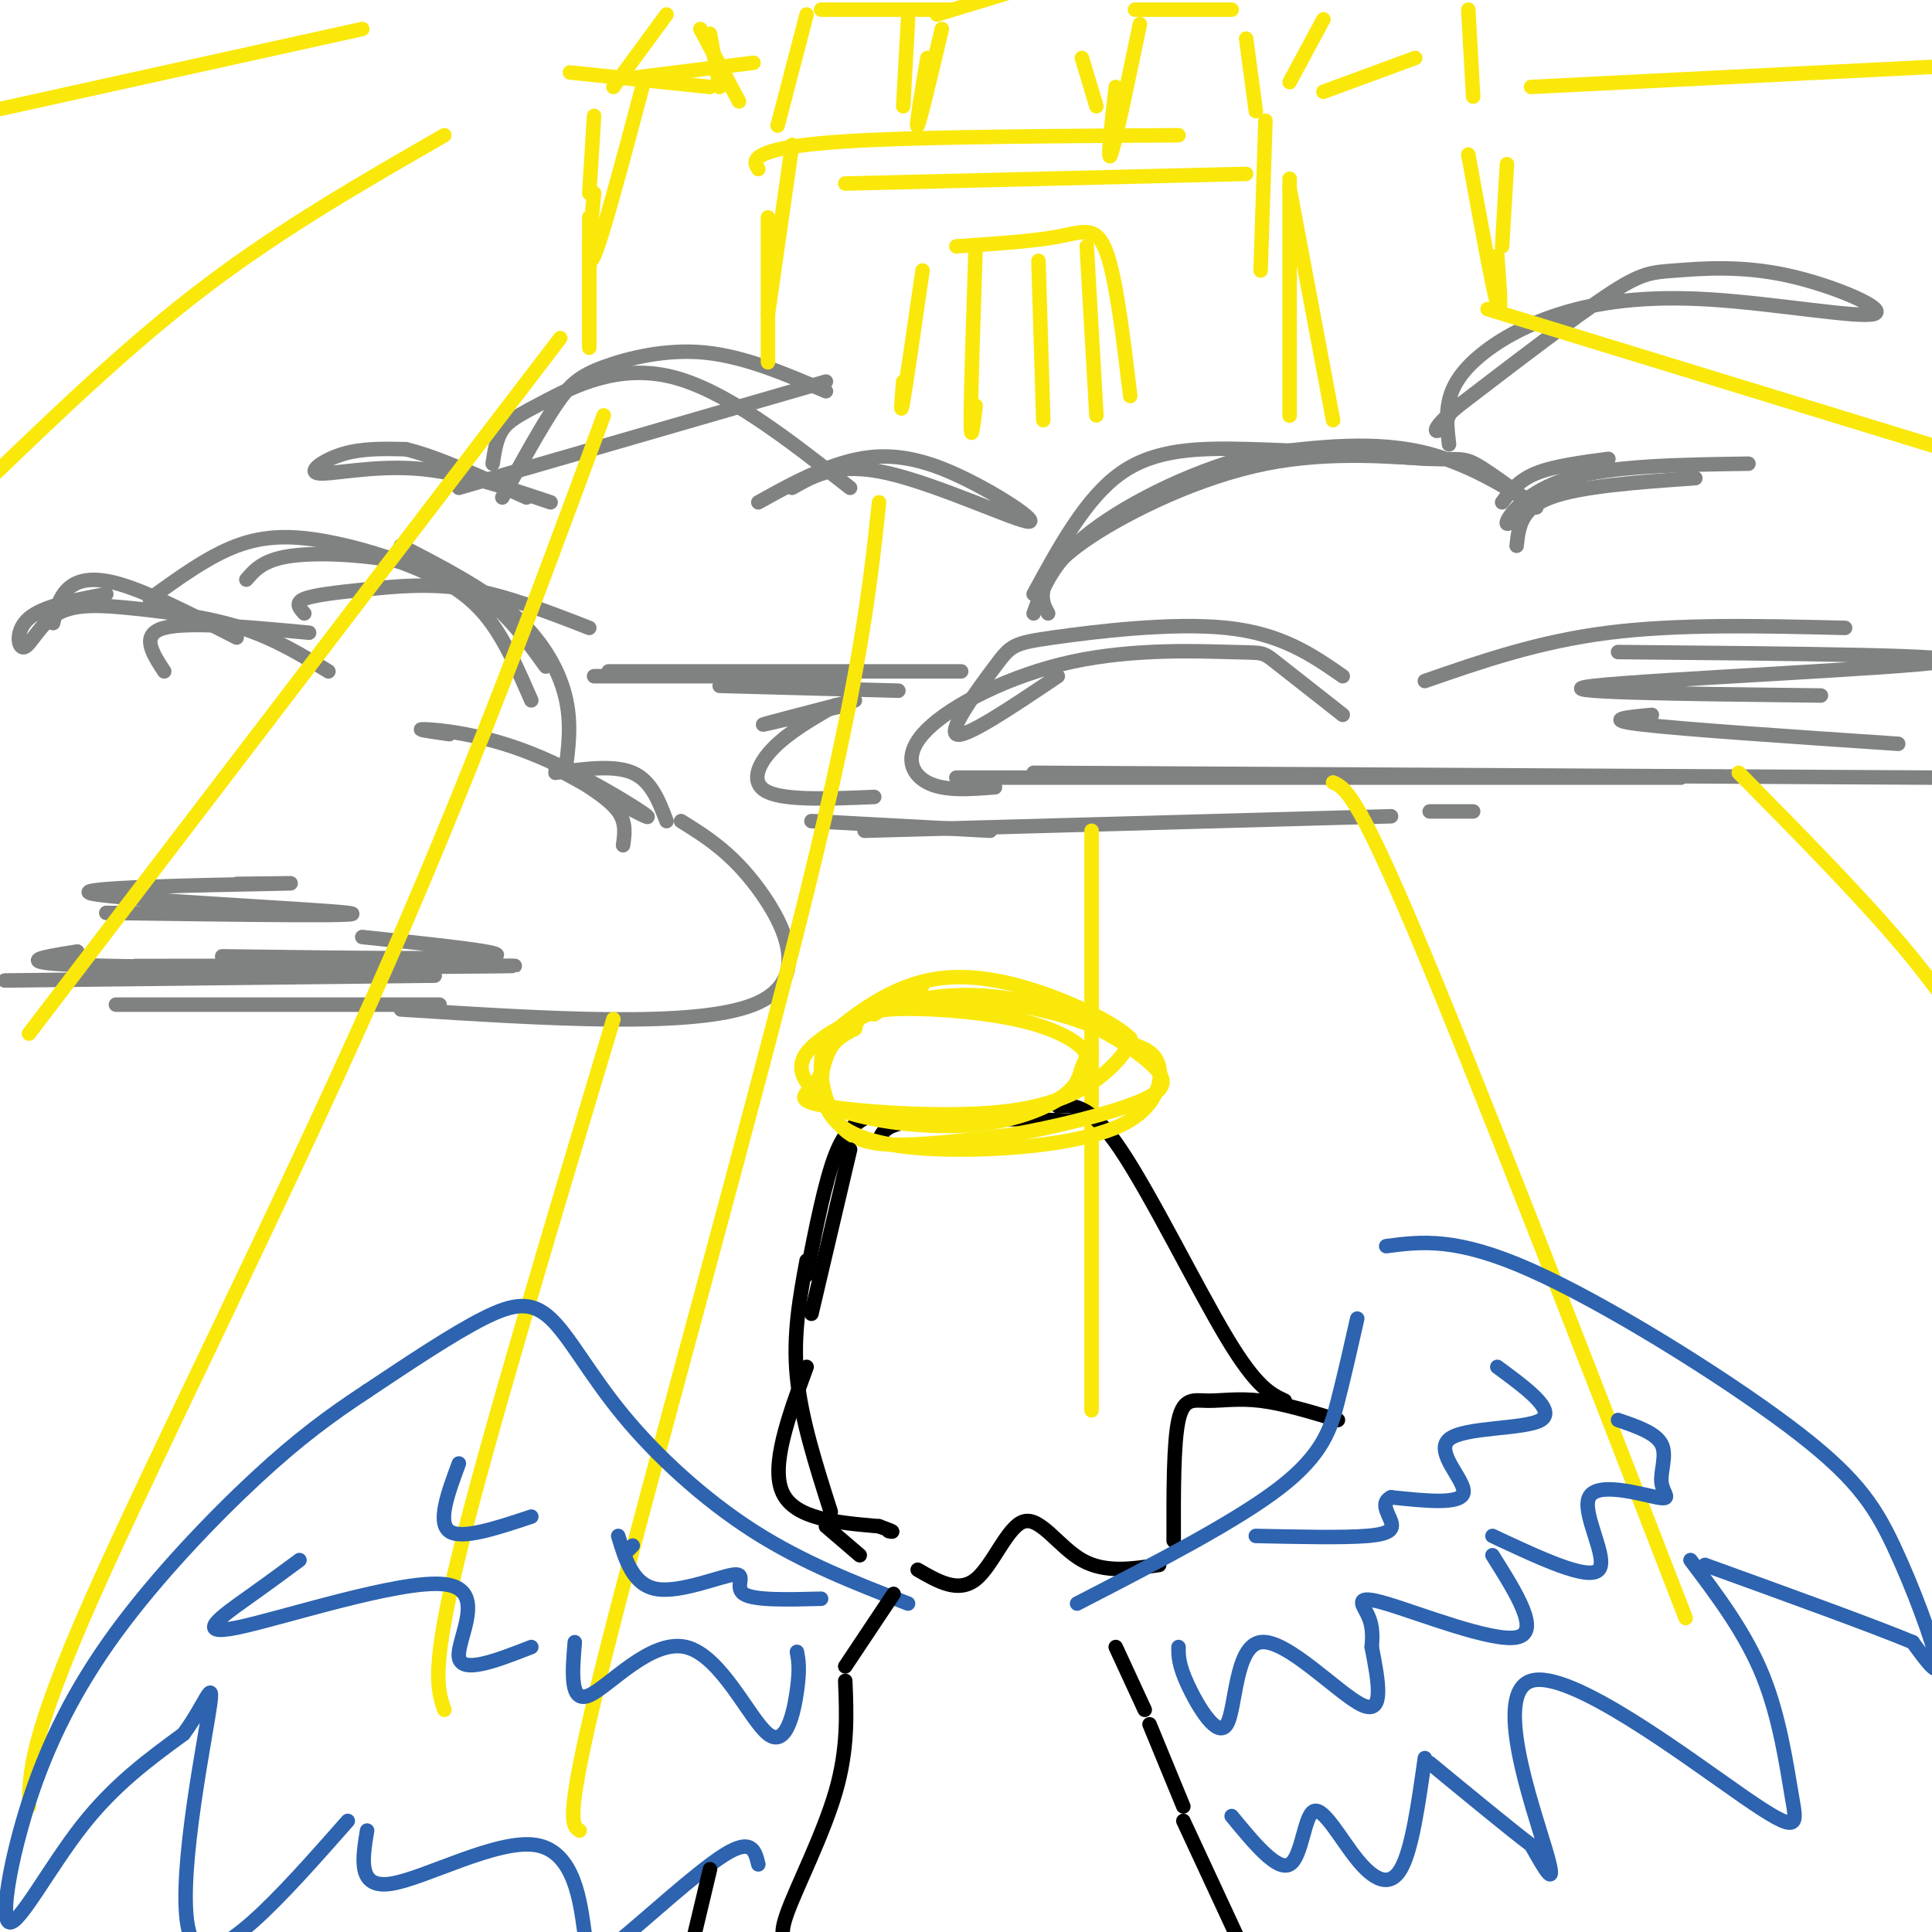 <svg viewBox='0 0 400 400' version='1.1' xmlns='http://www.w3.org/2000/svg' xmlns:xlink='http://www.w3.org/1999/xlink'><g fill='none' stroke='rgb(128,130,130)' stroke-width='3' stroke-linecap='round' stroke-linejoin='round'><path d='M1,203c0.000,0.000 89.000,-1.000 89,-1'/><path d='M24,208c0.000,0.000 67.000,0.000 67,0'/><path d='M83,209c30.356,1.933 60.711,3.867 73,-1c12.289,-4.867 6.511,-16.533 1,-24c-5.511,-7.467 -10.756,-10.733 -16,-14'/><path d='M138,170c-1.583,-4.167 -3.167,-8.333 -7,-10c-3.833,-1.667 -9.917,-0.833 -16,0'/><path d='M117,160c0.711,-5.178 1.422,-10.356 0,-16c-1.422,-5.644 -4.978,-11.756 -11,-17c-6.022,-5.244 -14.511,-9.622 -23,-14'/><path d='M110,145c-2.710,-6.225 -5.419,-12.450 -9,-17c-3.581,-4.550 -8.032,-7.426 -14,-10c-5.968,-2.574 -13.453,-4.847 -20,-6c-6.547,-1.153 -12.156,-1.187 -18,1c-5.844,2.187 -11.922,6.593 -18,11'/><path d='M49,132c-8.978,-4.600 -17.956,-9.200 -24,-11c-6.044,-1.800 -9.156,-0.800 -11,1c-1.844,1.800 -2.422,4.400 -3,7'/><path d='M34,139c-2.500,-3.833 -5.000,-7.667 0,-9c5.000,-1.333 17.500,-0.167 30,1'/><path d='M68,139c-5.550,-3.388 -11.099,-6.776 -18,-9c-6.901,-2.224 -15.153,-3.284 -22,-4c-6.847,-0.716 -12.289,-1.089 -16,1c-3.711,2.089 -5.691,6.639 -7,7c-1.309,0.361 -1.945,-3.468 1,-6c2.945,-2.532 9.473,-3.766 16,-5'/><path d='M63,127c-0.994,-1.089 -1.988,-2.179 0,-3c1.988,-0.821 6.958,-1.375 13,-2c6.042,-0.625 13.155,-1.321 21,0c7.845,1.321 16.423,4.661 25,8'/><path d='M51,120c1.845,-2.143 3.690,-4.286 10,-5c6.310,-0.714 17.083,-0.000 25,2c7.917,2.000 12.976,5.286 17,9c4.024,3.714 7.012,7.857 10,12'/><path d='M93,152c-3.774,-0.542 -7.548,-1.083 -5,-1c2.548,0.083 11.417,0.792 22,5c10.583,4.208 22.881,11.917 24,13c1.119,1.083 -8.940,-4.458 -19,-10'/><path d='M119,161c3.667,2.333 7.333,4.667 9,7c1.667,2.333 1.333,4.667 1,7'/><path d='M16,197c-8.000,1.267 -16.000,2.533 7,3c23.000,0.467 77.000,0.133 83,0c6.000,-0.133 -36.000,-0.067 -78,0'/><path d='M46,198c25.583,0.333 51.167,0.667 56,0c4.833,-0.667 -11.083,-2.333 -27,-4'/><path d='M22,189c28.232,0.393 56.464,0.786 50,0c-6.464,-0.786 -47.625,-2.750 -53,-4c-5.375,-1.250 25.036,-1.786 36,-2c10.964,-0.214 2.482,-0.107 -6,0'/><path d='M198,161c0.000,0.000 150.000,0.000 150,0'/><path d='M214,160c0.000,0.000 187.000,1.000 187,1'/><path d='M206,163c-5.262,0.414 -10.523,0.828 -14,-1c-3.477,-1.828 -5.169,-5.899 0,-11c5.169,-5.101 17.200,-11.233 30,-14c12.800,-2.767 26.369,-2.168 33,-2c6.631,0.168 6.323,-0.095 9,2c2.677,2.095 8.338,6.547 14,11'/><path d='M219,140c-9.667,6.507 -19.333,13.014 -21,12c-1.667,-1.014 4.667,-9.550 8,-14c3.333,-4.450 3.667,-4.813 12,-6c8.333,-1.187 24.667,-3.196 36,-2c11.333,1.196 17.667,5.598 24,10'/><path d='M217,127c-0.724,-1.317 -1.448,-2.633 -1,-5c0.448,-2.367 2.067,-5.784 10,-11c7.933,-5.216 22.178,-12.230 36,-15c13.822,-2.770 27.220,-1.295 34,-1c6.780,0.295 6.941,-0.591 11,2c4.059,2.591 12.016,8.659 11,8c-1.016,-0.659 -11.005,-8.045 -22,-11c-10.995,-2.955 -22.998,-1.477 -35,0'/><path d='M261,94c-12.689,2.800 -26.911,9.800 -35,16c-8.089,6.200 -10.044,11.600 -12,17'/><path d='M214,123c5.422,-9.956 10.844,-19.911 18,-25c7.156,-5.089 16.044,-5.311 27,-5c10.956,0.311 23.978,1.156 37,2'/><path d='M300,92c-0.334,-3.022 -0.669,-6.045 0,-9c0.669,-2.955 2.341,-5.844 6,-9c3.659,-3.156 9.306,-6.579 17,-9c7.694,-2.421 17.435,-3.838 31,-3c13.565,0.838 30.955,3.932 34,3c3.045,-0.932 -8.256,-5.889 -18,-8c-9.744,-2.111 -17.931,-1.376 -23,-1c-5.069,0.376 -7.020,0.393 -14,5c-6.980,4.607 -18.990,13.803 -31,23'/><path d='M302,84c-5.844,4.911 -4.956,5.689 -4,5c0.956,-0.689 1.978,-2.844 3,-5'/><path d='M311,104c1.667,-2.250 3.333,-4.500 7,-6c3.667,-1.500 9.333,-2.250 15,-3'/><path d='M314,113c0.417,-3.833 0.833,-7.667 7,-10c6.167,-2.333 18.083,-3.167 30,-4'/><path d='M317,105c-2.733,2.200 -5.467,4.400 -5,3c0.467,-1.400 4.133,-6.400 13,-9c8.867,-2.600 22.933,-2.800 37,-3'/><path d='M295,141c11.750,-4.083 23.500,-8.167 38,-10c14.500,-1.833 31.750,-1.417 49,-1'/><path d='M335,135c37.333,0.333 74.667,0.667 67,2c-7.667,1.333 -60.333,3.667 -72,5c-11.667,1.333 17.667,1.667 47,2'/><path d='M342,148c-5.250,0.500 -10.500,1.000 -2,2c8.500,1.000 30.750,2.500 53,4'/><path d='M95,101c0.000,0.000 76.000,-22.000 76,-22'/><path d='M171,81c-8.423,-3.595 -16.845,-7.190 -25,-8c-8.155,-0.810 -16.042,1.167 -21,3c-4.958,1.833 -6.988,3.524 -10,8c-3.012,4.476 -7.006,11.738 -11,19'/><path d='M102,96c0.381,-2.565 0.762,-5.131 2,-7c1.238,-1.869 3.333,-3.042 9,-6c5.667,-2.958 14.905,-7.702 26,-5c11.095,2.702 24.048,12.851 37,23'/><path d='M157,104c5.552,-3.077 11.104,-6.153 17,-8c5.896,-1.847 12.137,-2.464 21,1c8.863,3.464 20.348,11.010 18,11c-2.348,-0.010 -18.528,-7.574 -29,-10c-10.472,-2.426 -15.236,0.287 -20,3'/><path d='M114,104c-9.500,-3.185 -19.000,-6.369 -28,-7c-9.000,-0.631 -17.500,1.292 -20,1c-2.500,-0.292 1.000,-2.798 5,-4c4.000,-1.202 8.500,-1.101 13,-1'/><path d='M84,93c6.333,1.500 15.667,5.750 25,10'/><path d='M123,140c0.000,0.000 53.000,0.000 53,0'/><path d='M126,139c0.000,0.000 73.000,0.000 73,0'/><path d='M149,142c0.000,0.000 37.000,1.000 37,1'/><path d='M168,170c0.000,0.000 37.000,2.000 37,2'/><path d='M179,172c0.000,0.000 109.000,-3.000 109,-3'/><path d='M296,168c0.000,0.000 9.000,0.000 9,0'/><path d='M181,165c-9.111,0.378 -18.222,0.756 -22,-1c-3.778,-1.756 -2.222,-5.644 1,-9c3.222,-3.356 8.111,-6.178 13,-9'/><path d='M175,146c-8.667,2.083 -17.333,4.167 -17,4c0.333,-0.167 9.667,-2.583 19,-5'/></g>
<g fill='none' stroke='rgb(250,232,11)' stroke-width='3' stroke-linecap='round' stroke-linejoin='round'><path d='M122,50c0.000,0.000 0.000,22.000 0,22'/><path d='M122,45c0.000,0.000 0.000,26.000 0,26'/><path d='M159,45c0.000,0.000 0.000,30.000 0,30'/><path d='M164,30c0.000,0.000 -5.000,35.000 -5,35'/><path d='M157,35c-0.600,-0.956 -1.200,-1.911 1,-3c2.200,-1.089 7.200,-2.311 22,-3c14.800,-0.689 39.400,-0.844 64,-1'/><path d='M175,38c0.000,0.000 83.000,-2.000 83,-2'/><path d='M267,37c0.000,19.583 0.000,39.167 0,46c0.000,6.833 0.000,0.917 0,-5'/><path d='M267,39c0.000,0.000 9.000,48.000 9,48'/><path d='M304,32c2.500,13.750 5.000,27.500 6,31c1.000,3.500 0.500,-3.250 0,-10'/><path d='M312,34c0.000,0.000 -1.000,17.000 -1,17'/><path d='M274,4c0.000,0.000 -7.000,13.000 -7,13'/><path d='M274,19c0.000,0.000 19.000,-7.000 19,-7'/><path d='M304,2c0.000,0.000 1.000,18.000 1,18'/><path d='M262,25c0.000,0.000 -1.000,31.000 -1,31'/><path d='M147,7c0.000,0.000 2.000,11.000 2,11'/><path d='M138,3c0.000,0.000 -11.000,15.000 -11,15'/><path d='M132,16c0.000,0.000 24.000,-3.000 24,-3'/><path d='M145,6c0.000,0.000 8.000,15.000 8,15'/><path d='M133,18c-4.167,15.667 -8.333,31.333 -10,35c-1.667,3.667 -0.833,-4.667 0,-13'/><path d='M123,24c0.000,0.000 -1.000,16.000 -1,16'/><path d='M118,15c0.000,0.000 29.000,3.000 29,3'/><path d='M161,26c0.000,0.000 6.000,-23.000 6,-23'/><path d='M170,2c0.000,0.000 27.000,0.000 27,0'/><path d='M188,4c0.000,0.000 -1.000,18.000 -1,18'/><path d='M195,6c-2.250,9.500 -4.500,19.000 -5,20c-0.500,1.000 0.750,-6.500 2,-14'/><path d='M194,3c0.000,0.000 23.000,-7.000 23,-7'/><path d='M236,5c-2.583,12.417 -5.167,24.833 -6,27c-0.833,2.167 0.083,-5.917 1,-14'/><path d='M235,2c0.000,0.000 20.000,0.000 20,0'/><path d='M258,8c0.000,0.000 2.000,15.000 2,15'/><path d='M224,12c0.000,0.000 3.000,10.000 3,10'/><path d='M191,56c-1.667,11.583 -3.333,23.167 -4,27c-0.667,3.833 -0.333,-0.083 0,-4'/><path d='M198,51c7.867,-0.511 15.733,-1.022 21,-2c5.267,-0.978 7.933,-2.422 10,3c2.067,5.422 3.533,17.711 5,30'/><path d='M202,51c-0.500,15.250 -1.000,30.500 -1,36c0.000,5.500 0.500,1.250 1,-3'/><path d='M215,54c0.000,0.000 1.000,33.000 1,33'/><path d='M225,51c0.000,0.000 2.000,35.000 2,35'/><path d='M125,86c-14.111,38.267 -28.222,76.533 -48,121c-19.778,44.467 -45.222,95.133 -58,124c-12.778,28.867 -12.889,35.933 -13,43'/><path d='M182,104c-1.911,17.844 -3.822,35.689 -15,81c-11.178,45.311 -31.622,118.089 -41,155c-9.378,36.911 -7.689,37.956 -6,39'/><path d='M276,162c2.417,1.083 4.833,2.167 17,31c12.167,28.833 34.083,85.417 56,142'/><path d='M360,160c12.583,12.750 25.167,25.500 34,36c8.833,10.500 13.917,18.750 19,27'/><path d='M127,211c-13.083,43.583 -26.167,87.167 -32,111c-5.833,23.833 -4.417,27.917 -3,32'/><path d='M226,172c0.000,0.000 0.000,120.000 0,120'/><path d='M92,28c-16.667,9.583 -33.333,19.167 -49,31c-15.667,11.833 -30.333,25.917 -45,40'/><path d='M116,70c0.000,0.000 -110.000,144.000 -110,144'/><path d='M317,18c0.000,0.000 100.000,-5.000 100,-5'/><path d='M308,64c0.000,0.000 137.000,42.000 137,42'/><path d='M75,6c0.000,0.000 -77.000,17.000 -77,17'/></g>
<g fill='none' stroke='rgb(0,0,0)' stroke-width='3' stroke-linecap='round' stroke-linejoin='round'><path d='M180,231c-2.417,1.250 -4.833,2.500 -7,8c-2.167,5.500 -4.083,15.250 -6,25'/><path d='M167,261c-1.417,7.667 -2.833,15.333 -2,24c0.833,8.667 3.917,18.333 7,28'/><path d='M182,236c0.667,-1.667 1.333,-3.333 8,-4c6.667,-0.667 19.333,-0.333 32,0'/><path d='M219,229c3.311,-0.244 6.622,-0.489 13,9c6.378,9.489 15.822,28.711 22,39c6.178,10.289 9.089,11.644 12,13'/><path d='M277,294c-5.690,-1.720 -11.381,-3.440 -16,-4c-4.619,-0.560 -8.167,0.042 -11,0c-2.833,-0.042 -4.952,-0.726 -6,4c-1.048,4.726 -1.024,14.863 -1,25'/><path d='M240,324c-5.631,0.851 -11.262,1.702 -16,-1c-4.738,-2.702 -8.583,-8.958 -12,-8c-3.417,0.958 -6.405,9.131 -10,12c-3.595,2.869 -7.798,0.435 -12,-2'/><path d='M178,322c0.000,0.000 -7.000,-6.000 -7,-6'/></g>
<g fill='none' stroke='rgb(45,99,175)' stroke-width='3' stroke-linecap='round' stroke-linejoin='round'><path d='M188,332c-10.848,-4.204 -21.697,-8.408 -32,-15c-10.303,-6.592 -20.061,-15.571 -27,-24c-6.939,-8.429 -11.061,-16.308 -15,-20c-3.939,-3.692 -7.697,-3.198 -14,0c-6.303,3.198 -15.152,9.099 -24,15'/><path d='M76,288c-7.425,4.897 -13.988,9.640 -23,18c-9.012,8.360 -20.473,20.337 -29,32c-8.527,11.663 -14.121,23.013 -18,35c-3.879,11.987 -6.044,24.612 -4,25c2.044,0.388 8.298,-11.461 15,-20c6.702,-8.539 13.851,-13.770 21,-19'/><path d='M38,359c4.940,-6.655 6.792,-13.792 5,-3c-1.792,10.792 -7.226,39.512 -3,46c4.226,6.488 18.113,-9.256 32,-25'/><path d='M76,379c-0.994,6.046 -1.987,12.091 5,11c6.987,-1.091 21.955,-9.320 30,-8c8.045,1.320 9.167,12.189 10,18c0.833,5.811 1.378,6.565 7,2c5.622,-4.565 16.321,-14.447 22,-18c5.679,-3.553 6.340,-0.776 7,2'/><path d='M165,342c0.319,1.719 0.638,3.439 0,8c-0.638,4.561 -2.233,11.965 -6,9c-3.767,-2.965 -9.707,-16.298 -17,-18c-7.293,-1.702 -15.941,8.228 -20,10c-4.059,1.772 -3.530,-4.614 -3,-11'/><path d='M110,341c-7.301,2.852 -14.603,5.703 -15,2c-0.397,-3.703 6.110,-13.962 -3,-15c-9.110,-1.038 -33.837,7.144 -43,9c-9.163,1.856 -2.761,-2.612 2,-6c4.761,-3.388 7.880,-5.694 11,-8'/><path d='M95,303c-2.250,6.083 -4.500,12.167 -2,14c2.500,1.833 9.750,-0.583 17,-3'/><path d='M223,332c16.489,-8.511 32.978,-17.022 42,-24c9.022,-6.978 10.578,-12.422 12,-18c1.422,-5.578 2.711,-11.289 4,-17'/><path d='M287,258c7.265,-0.951 14.530,-1.901 30,5c15.470,6.901 39.147,21.654 53,32c13.853,10.346 17.884,16.285 22,25c4.116,8.715 8.319,20.204 9,24c0.681,3.796 -2.159,-0.102 -5,-4'/><path d='M396,340c-8.000,-3.333 -25.500,-9.667 -43,-16'/><path d='M350,323c5.722,7.582 11.444,15.165 15,24c3.556,8.835 4.947,18.923 6,25c1.053,6.077 1.767,8.144 -10,0c-11.767,-8.144 -36.014,-26.500 -44,-24c-7.986,2.500 0.290,25.857 3,35c2.710,9.143 -0.145,4.071 -3,-1'/><path d='M317,382c-4.000,-3.000 -12.500,-10.000 -21,-17'/><path d='M295,364c-1.346,9.541 -2.692,19.081 -5,23c-2.308,3.919 -5.577,2.215 -9,-2c-3.423,-4.215 -6.998,-10.943 -9,-10c-2.002,0.943 -2.429,9.555 -5,11c-2.571,1.445 -7.285,-4.278 -12,-10'/><path d='M244,341c-0.013,1.837 -0.026,3.675 2,8c2.026,4.325 6.089,11.139 8,8c1.911,-3.139 1.668,-16.230 7,-17c5.332,-0.770 16.238,10.780 21,13c4.762,2.220 3.381,-4.890 2,-12'/><path d='M284,341c0.287,-3.155 0.005,-5.041 -1,-7c-1.005,-1.959 -2.732,-3.989 4,-2c6.732,1.989 21.923,7.997 27,7c5.077,-0.997 0.038,-8.998 -5,-17'/><path d='M309,318c9.945,4.667 19.891,9.333 22,7c2.109,-2.333 -3.617,-11.667 -2,-15c1.617,-3.333 10.578,-0.667 14,0c3.422,0.667 1.306,-0.667 1,-3c-0.306,-2.333 1.198,-5.667 0,-8c-1.198,-2.333 -5.099,-3.667 -9,-5'/><path d='M310,283c6.131,4.518 12.262,9.036 9,11c-3.262,1.964 -15.917,1.375 -19,4c-3.083,2.625 3.405,8.464 3,11c-0.405,2.536 -7.702,1.768 -15,1'/><path d='M288,310c-2.298,1.107 -0.542,3.375 0,5c0.542,1.625 -0.131,2.607 -5,3c-4.869,0.393 -13.935,0.196 -23,0'/><path d='M131,320c0.000,0.000 -1.000,1.000 -1,1'/><path d='M128,318c1.536,5.101 3.071,10.202 8,11c4.929,0.798 13.250,-2.708 16,-3c2.750,-0.292 -0.071,2.631 2,4c2.071,1.369 9.036,1.185 16,1'/></g>
<g fill='none' stroke='rgb(0,0,0)' stroke-width='3' stroke-linecap='round' stroke-linejoin='round'><path d='M185,330c0.000,0.000 -10.000,15.000 -10,15'/><path d='M175,348c0.289,7.067 0.578,14.133 -2,23c-2.578,8.867 -8.022,19.533 -10,25c-1.978,5.467 -0.489,5.733 1,6'/><path d='M231,341c0.000,0.000 6.000,13.000 6,13'/><path d='M238,357c0.000,0.000 7.000,17.000 7,17'/><path d='M245,377c0.000,0.000 13.000,28.000 13,28'/></g>
<g fill='none' stroke='rgb(250,232,11)' stroke-width='3' stroke-linecap='round' stroke-linejoin='round'><path d='M191,204c-6.824,3.221 -13.647,6.442 -17,10c-3.353,3.558 -3.235,7.453 -5,10c-1.765,2.547 -5.411,3.744 2,5c7.411,1.256 25.880,2.569 38,1c12.120,-1.569 17.891,-6.020 21,-9c3.109,-2.980 3.554,-4.490 4,-6'/><path d='M234,215c-2.808,-2.967 -11.828,-7.385 -20,-10c-8.172,-2.615 -15.496,-3.428 -22,-2c-6.504,1.428 -12.188,5.095 -16,8c-3.813,2.905 -5.754,5.047 -6,9c-0.246,3.953 1.203,9.718 4,13c2.797,3.282 6.942,4.081 13,4c6.058,-0.081 14.029,-1.040 22,-2'/><path d='M209,235c9.167,-1.569 21.083,-4.493 27,-7c5.917,-2.507 5.834,-4.597 2,-8c-3.834,-3.403 -11.419,-8.118 -20,-11c-8.581,-2.882 -18.156,-3.930 -28,-2c-9.844,1.930 -19.955,6.837 -23,11c-3.045,4.163 0.978,7.581 5,11'/><path d='M172,229c5.958,2.886 18.353,4.599 28,4c9.647,-0.599 16.547,-3.512 20,-6c3.453,-2.488 3.458,-4.551 4,-6c0.542,-1.449 1.619,-2.285 0,-4c-1.619,-1.715 -5.936,-4.308 -14,-6c-8.064,-1.692 -19.875,-2.483 -26,-2c-6.125,0.483 -6.562,2.242 -7,4'/><path d='M177,213c-2.330,1.219 -4.655,2.265 -6,6c-1.345,3.735 -1.711,10.158 3,14c4.711,3.842 14.500,5.102 26,5c11.500,-0.102 24.712,-1.566 32,-5c7.288,-3.434 8.654,-8.838 8,-12c-0.654,-3.162 -3.327,-4.081 -6,-5'/><path d='M234,216c-3.917,-2.202 -10.708,-5.208 -19,-7c-8.292,-1.792 -18.083,-2.369 -24,-2c-5.917,0.369 -7.958,1.685 -10,3'/></g>
<g fill='none' stroke='rgb(0,0,0)' stroke-width='3' stroke-linecap='round' stroke-linejoin='round'><path d='M176,238c0.000,0.000 -8.000,34.000 -8,34'/><path d='M167,283c-3.750,10.250 -7.500,20.500 -5,26c2.500,5.500 11.250,6.250 20,7'/><path d='M182,316c3.667,1.333 2.833,1.167 2,1'/><path d='M147,387c0.000,0.000 -5.000,21.000 -5,21'/></g>
</svg>